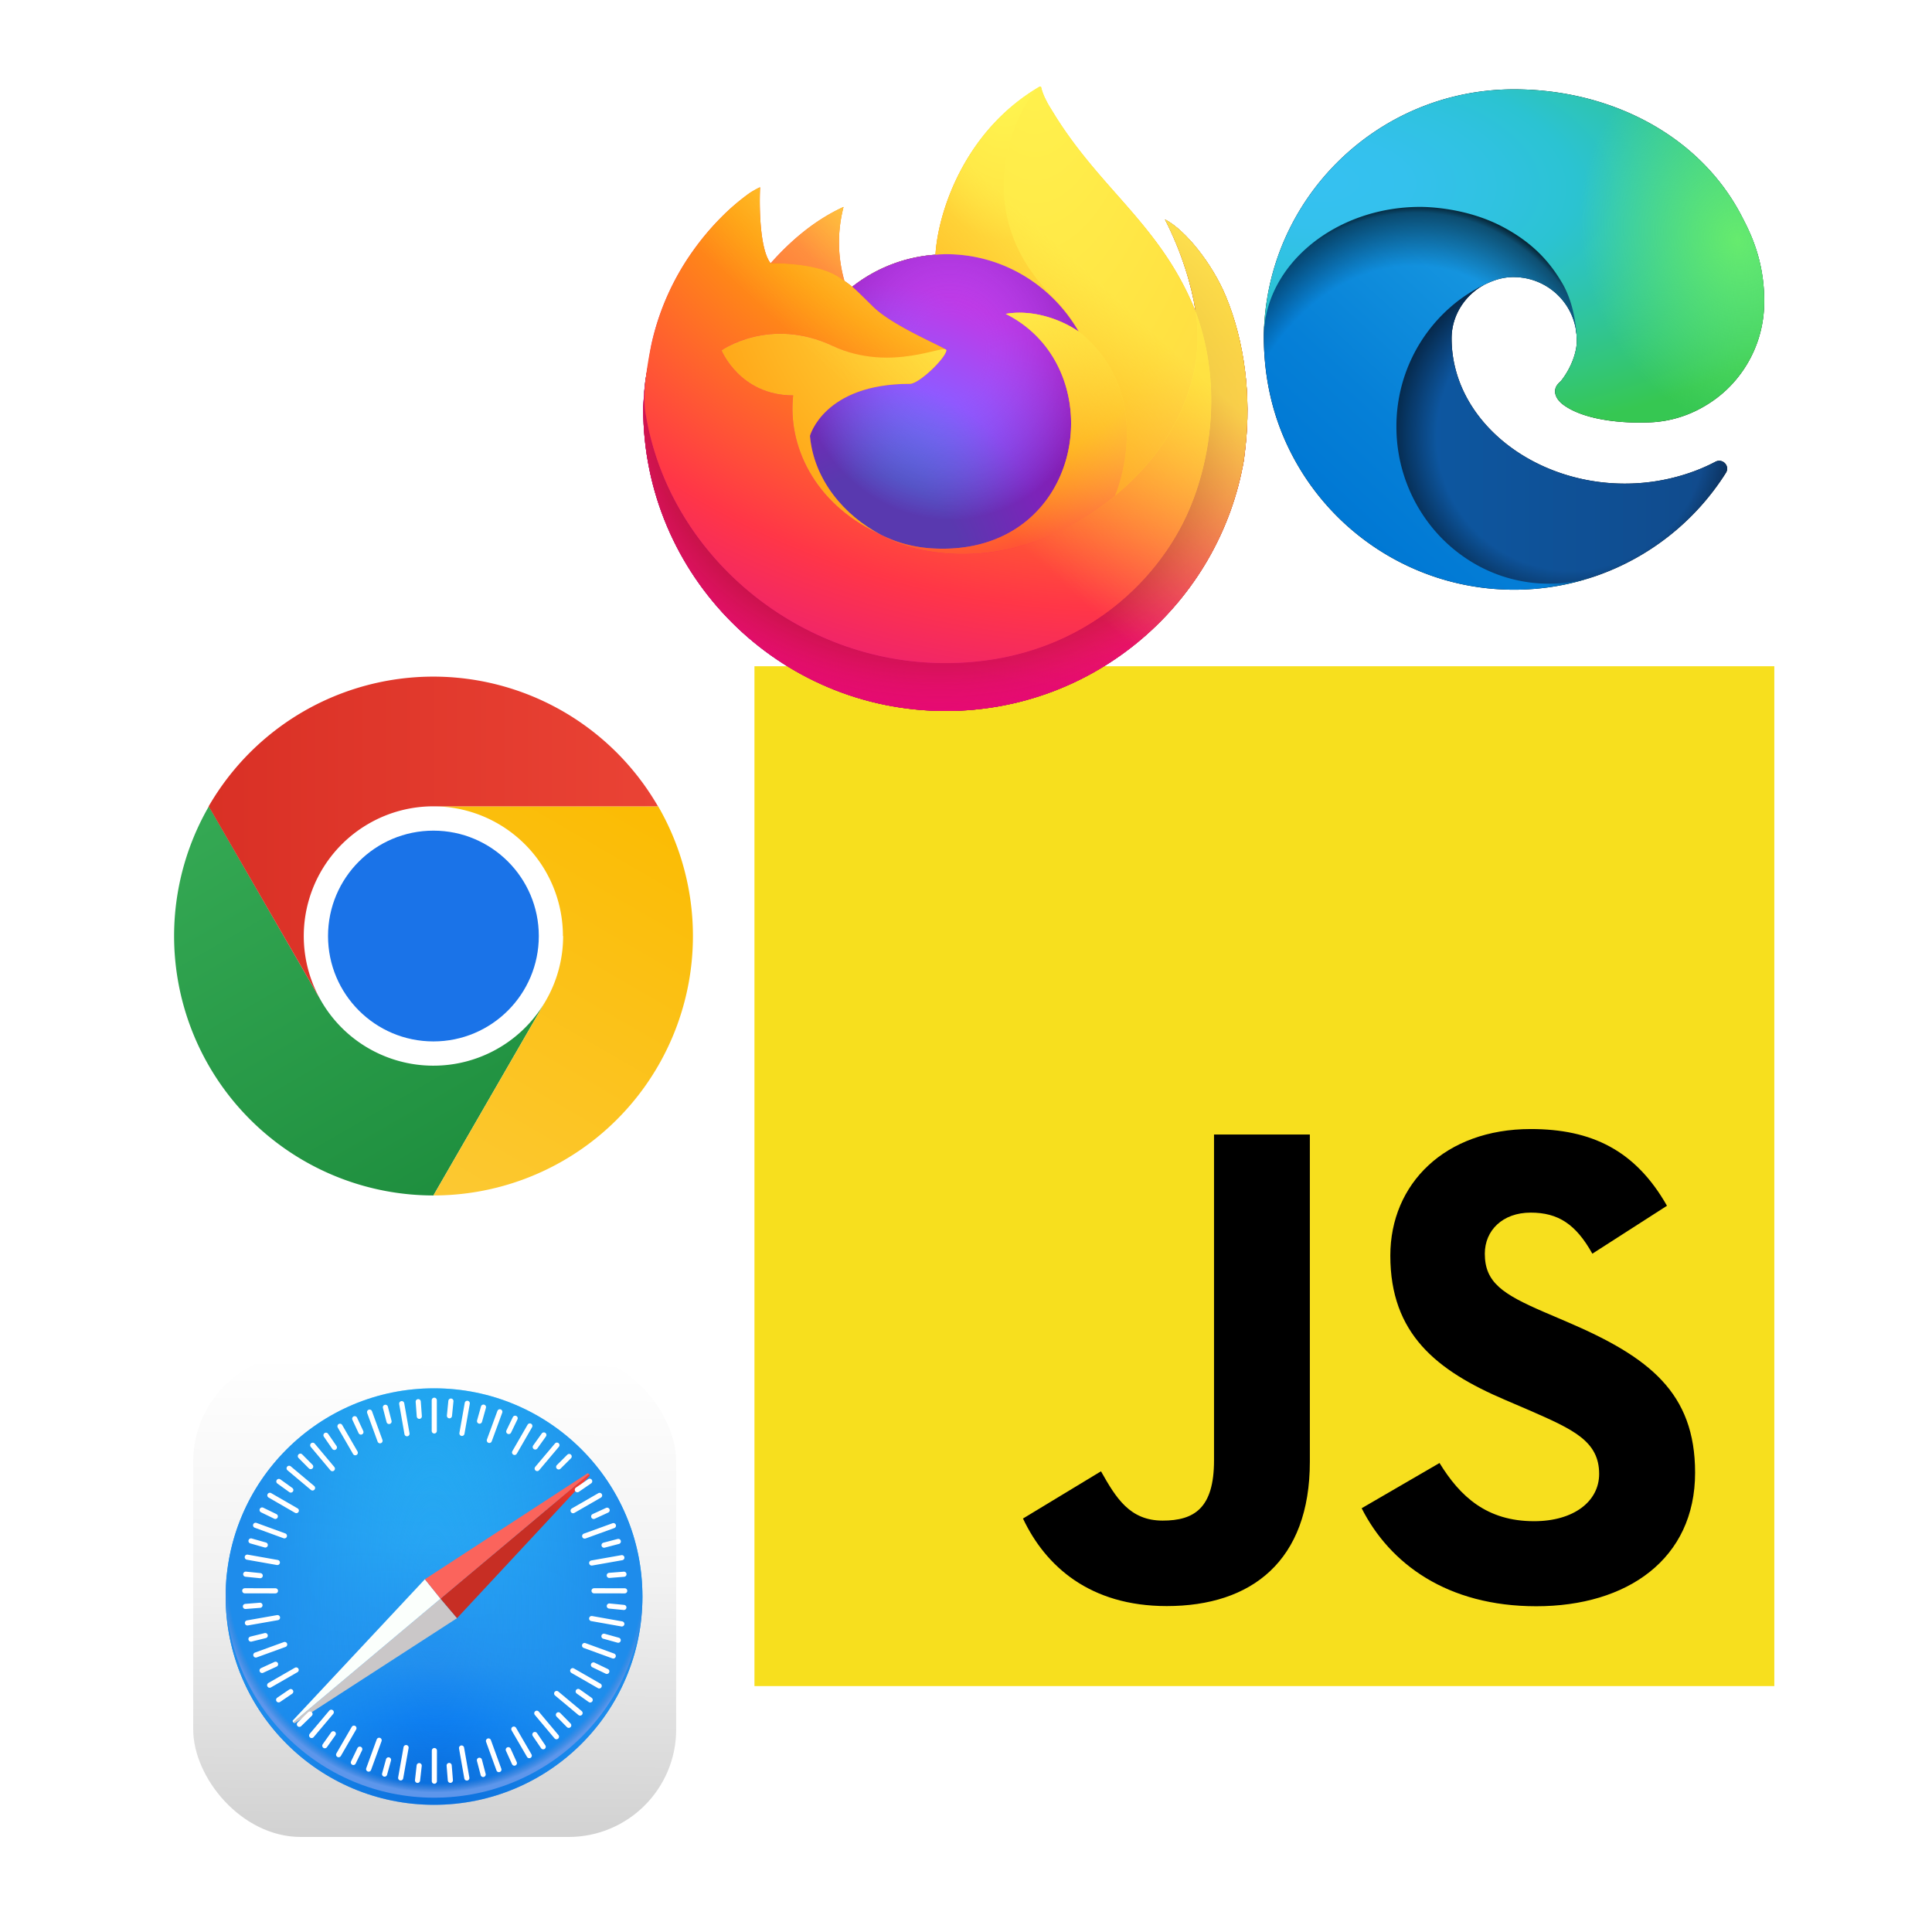 <?xml version="1.0" encoding="UTF-8" standalone="no"?>
<svg
   height="512"
   width="512"
   version="1.1"
   id="svg202"
   sodipodi:docname="js.svg"
   xml:space="preserve"
   inkscape:version="1.2.1 (9c6d41e410, 2022-07-14)"
   inkscape:export-filename="../../Projects/extism/docs/static/img/sdk-languages/js.svg"
   inkscape:export-xdpi="96"
   inkscape:export-ydpi="96"
   xmlns:inkscape="http://www.inkscape.org/namespaces/inkscape"
   xmlns:sodipodi="http://sodipodi.sourceforge.net/DTD/sodipodi-0.dtd"
   xmlns:xlink="http://www.w3.org/1999/xlink"
   xmlns="http://www.w3.org/2000/svg"
   xmlns:svg="http://www.w3.org/2000/svg"><defs
     id="defs206"><linearGradient
       id="a-36"
       x1="132.55"
       x2="134.37"
       y1="111.67"
       y2="-105.3"
       xlink:href="#b-7"><stop
         offset="0"
         stop-color="#d2d2d2"
         id="stop428" /><stop
         offset=".53"
         stop-color="#f2f2f2"
         id="stop430" /><stop
         offset="1"
         stop-color="#fff"
         id="stop432" /></linearGradient><linearGradient
       id="b-7"
       gradientUnits="userSpaceOnUse" /><filter
       id="e-5"
       class="b"
       x="-0.033"
       y="-0.033"
       width="1.067"
       height="1.078"><feFlood
         flood-opacity=".28"
         id="feFlood454" /><feComposite
         in2="SourceGraphic"
         operator="in"
         id="feComposite456" /><feGaussianBlur
         stdDeviation="3"
         id="feGaussianBlur458" /><feOffset
         dx=".3"
         dy="2.8"
         id="feOffset460"
         result="result1" /><feComposite
         in="SourceGraphic"
         in2="result1"
         id="feComposite462" /></filter><filter
       id="f-3"
       class="b"
       x="-0.016"
       y="-0.016"
       width="1.031"
       height="1.048"><feFlood
         class="c"
         id="feFlood465" /><feComposite
         class="c"
         in2="SourceGraphic"
         operator="out"
         id="feComposite467" /><feGaussianBlur
         flood-opacity=".3"
         stdDeviation=".7"
         id="feGaussianBlur469" /><feOffset
         dy="1.8"
         id="feOffset471" /><feComposite
         in2="SourceGraphic"
         operator="atop"
         id="feComposite473" /></filter><linearGradient
       id="c-5"
       x1="65.44"
       x2="67.4"
       y1="115.72"
       y2="17.14"
       xlink:href="#b-7"><stop
         offset="0"
         stop-color="#005ad5"
         id="stop436" /><stop
         offset=".16"
         stop-color="#0875f0"
         id="stop438" /><stop
         offset=".31"
         stop-color="#218cee"
         id="stop440" /><stop
         offset=".63"
         stop-color="#27a5f3"
         id="stop442" /><stop
         offset=".81"
         stop-color="#25aaf2"
         id="stop444" /><stop
         offset="1"
         stop-color="#21aaef"
         id="stop446" /></linearGradient><radialGradient
       id="i"
       cx="-69.88"
       cy="69.29"
       r="54.01"
       gradientTransform="matrix(0.902,-0.012,0.038,2.723,-9.44,-120.29)"
       xlink:href="#b-7"><stop
         offset="0"
         stop-color="#24a5f3"
         stop-opacity=".01"
         id="stop518" /><stop
         offset="1"
         stop-color="#1e8ceb"
         stop-opacity=".98"
         id="stop520" /></radialGradient><radialGradient
       id="j"
       cx="109.35"
       cy="13.76"
       r="93.08"
       gradientTransform="matrix(-0.018,1.092,-1.042,-0.018,136.95,-115.33)"
       xlink:href="#b-7"><stop
         offset="0"
         stop-opacity="0"
         id="stop523" /><stop
         offset=".96"
         stop-color="#5488d6"
         stop-opacity="0"
         id="stop525" /><stop
         offset="1"
         stop-color="#5d96eb"
         id="stop527" /></radialGradient><filter
       id="g-6"
       class="b"
       x="-0.078"
       y="-0.09"
       width="1.18"
       height="1.216"><feFlood
         flood-opacity=".61"
         id="feFlood476" /><feComposite
         in2="SourceGraphic"
         operator="in"
         id="feComposite478" /><feGaussianBlur
         stdDeviation=".5"
         id="feGaussianBlur480" /><feOffset
         dx=".8"
         dy=".8"
         id="feOffset482"
         result="result1" /><feComposite
         in="SourceGraphic"
         result="A"
         in2="result1"
         id="feComposite484" /><feColorMatrix
         values="0 0 0 -1 0 0 0 0 -1 0 0 0 0 -1 0 0 0 0 1 0"
         id="feColorMatrix486" /><feFlood
         flood-opacity=".4"
         id="feFlood488" /><feComposite
         in2="A"
         operator="in"
         id="feComposite490" /><feGaussianBlur
         stdDeviation="3.8"
         id="feGaussianBlur492" /><feOffset
         dx="2.3"
         dy="3.3"
         id="feOffset494"
         result="result2" /><feComposite
         in="A"
         in2="result2"
         id="feComposite496" /></filter><linearGradient
       id="d-2"
       x1="158.7"
       x2="176.28"
       y1="96.71"
       y2="79.53"
       xlink:href="#b-7"><stop
         offset="0"
         stop-color="#c72e24"
         id="stop449" /><stop
         offset="1"
         stop-color="#fd3b2f"
         id="stop451" /></linearGradient><filter
       id="h"
       width="1.034"
       height="1.035"
       x="-0.017"
       y="-0.016"><feGaussianBlur
         in="SourceAlpha"
         stdDeviation=".4"
         id="feGaussianBlur499" /><feOffset
         dx=".1"
         dy=".2"
         id="feOffset501" /><feComponentTransfer
         result="A"
         id="feComponentTransfer505"><feFuncA
           type="linear"
           id="feFuncA503" /></feComponentTransfer><feFlood
         flood-color="rgba(0,0,0,0.5)"
         id="feFlood507" /><feComposite
         in2="A"
         operator="in"
         id="feComposite509" /><feMerge
         id="feMerge515"><feMergeNode
           id="feMergeNode511" /><feMergeNode
           in="SourceGraphic"
           id="feMergeNode513" /></feMerge></filter><linearGradient
       id="a-367"
       x1="145"
       x2="34"
       y1="253"
       y2="61"
       gradientUnits="userSpaceOnUse"><stop
         offset="0"
         stop-color="#1e8e3e"
         id="stop437" /><stop
         offset="1"
         stop-color="#34a853"
         id="stop439" /></linearGradient><linearGradient
       id="b-5"
       x1="111"
       x2="222"
       y1="254"
       y2="62"
       gradientUnits="userSpaceOnUse"><stop
         offset="0"
         stop-color="#fcc934"
         id="stop442-3" /><stop
         offset="1"
         stop-color="#fbbc04"
         id="stop444-5" /></linearGradient><linearGradient
       id="c-6"
       x1="17"
       x2="239"
       y1="80"
       y2="80"
       gradientUnits="userSpaceOnUse"><stop
         offset="0"
         stop-color="#d93025"
         id="stop447" /><stop
         offset="1"
         stop-color="#ea4335"
         id="stop449-2" /></linearGradient><linearGradient
       id="a-1"
       x1="44199.586"
       x2="6213.098"
       y1="7661.372"
       y2="45525.871"
       gradientTransform="scale(0.984,1.017)"
       gradientUnits="userSpaceOnUse"><stop
         offset=".05"
         stop-color="#fff44f"
         id="stop3479" /><stop
         offset=".37"
         stop-color="#ff980e"
         id="stop3481" /><stop
         offset=".53"
         stop-color="#ff3647"
         id="stop3483" /><stop
         offset=".7"
         stop-color="#e31587"
         id="stop3485" /></linearGradient><radialGradient
       id="b-9"
       cx="39281.598"
       cy="6226.693"
       r="55415.699"
       gradientTransform="scale(1.109,0.902)"
       fx="39281.598"
       fy="6226.693"
       gradientUnits="userSpaceOnUse"><stop
         offset=".13"
         stop-color="#ffbd4f"
         id="stop3403" /><stop
         offset=".28"
         stop-color="#ff980e"
         id="stop3405" /><stop
         offset=".47"
         stop-color="#ff3750"
         id="stop3407" /><stop
         offset=".78"
         stop-color="#eb0878"
         id="stop3409" /><stop
         offset=".86"
         stop-color="#e50080"
         id="stop3411" /></radialGradient><radialGradient
       id="d-4"
       cx="22656.885"
       cy="29128.965"
       r="55415.699"
       gradientTransform="scale(1.109,0.902)"
       fx="22656.885"
       fy="29128.965"
       gradientUnits="userSpaceOnUse"><stop
         offset=".3"
         stop-color="#960e18"
         id="stop3414" /><stop
         offset=".35"
         stop-color="#b11927"
         stop-opacity=".74"
         id="stop3416" /><stop
         offset=".43"
         stop-color="#db293d"
         stop-opacity=".34"
         id="stop3418" /><stop
         offset=".5"
         stop-color="#f5334b"
         stop-opacity=".1"
         id="stop3420" /><stop
         offset=".53"
         stop-color="#ff3750"
         stop-opacity="0"
         id="stop3422" /></radialGradient><radialGradient
       id="e-7"
       cx="39540.453"
       cy="-1719.726"
       r="21021.621"
       gradientTransform="scale(0.768,1.303)"
       fx="39540.453"
       fy="-1719.726"
       gradientUnits="userSpaceOnUse"><stop
         offset=".13"
         stop-color="#fff44f"
         id="stop3425" /><stop
         offset=".53"
         stop-color="#ff980e"
         id="stop3427" /></radialGradient><radialGradient
       id="f-8"
       cx="20627.596"
       cy="37417.375"
       r="22349.223"
       gradientTransform="scale(0.955,1.047)"
       fx="20627.596"
       fy="37417.375"
       gradientUnits="userSpaceOnUse"><stop
         offset=".35"
         stop-color="#3a8ee6"
         id="stop3430" /><stop
         offset=".67"
         stop-color="#9059ff"
         id="stop3432" /><stop
         offset="1"
         stop-color="#c139e6"
         id="stop3434" /></radialGradient><radialGradient
       id="h-4"
       cx="27162.508"
       cy="20183.889"
       r="13186.041"
       gradientTransform="scale(0.955,1.047)"
       fx="27162.508"
       fy="20183.889"
       gradientUnits="userSpaceOnUse"><stop
         offset=".21"
         stop-color="#9059ff"
         stop-opacity="0"
         id="stop3437" /><stop
         offset=".97"
         stop-color="#6e008b"
         stop-opacity=".6"
         id="stop3439" /></radialGradient><radialGradient
       id="i-5"
       cx="24063.305"
       cy="3778.904"
       r="17002.672"
       gradientTransform="scale(0.998,1.002)"
       fx="24063.305"
       fy="3778.904"
       gradientUnits="userSpaceOnUse"><stop
         offset=".1"
         stop-color="#ffe226"
         id="stop3442" /><stop
         offset=".79"
         stop-color="#ff7139"
         id="stop3444" /></radialGradient><radialGradient
       id="j-0"
       cx="36206.676"
       cy="-8063.253"
       r="74241.227"
       gradientTransform="scale(1.091,0.916)"
       fx="36206.676"
       fy="-8063.253"
       gradientUnits="userSpaceOnUse"><stop
         offset=".11"
         stop-color="#fff44f"
         id="stop3447" /><stop
         offset=".46"
         stop-color="#ff980e"
         id="stop3449" /><stop
         offset=".72"
         stop-color="#ff3647"
         id="stop3451" /><stop
         offset=".9"
         stop-color="#e31587"
         id="stop3453" /></radialGradient><radialGradient
       id="k"
       cx="47563.305"
       cy="-4089.966"
       r="77986.367"
       gradientTransform="scale(0.688,1.453)"
       fx="47563.305"
       fy="-4089.966"
       gradientUnits="userSpaceOnUse"><stop
         offset="0"
         stop-color="#fff44f"
         id="stop3456" /><stop
         offset=".3"
         stop-color="#ff980e"
         id="stop3458" /><stop
         offset=".57"
         stop-color="#ff3647"
         id="stop3460-3" /><stop
         offset=".74"
         stop-color="#e31587"
         id="stop3462" /></radialGradient><radialGradient
       id="l"
       cx="23978.531"
       cy="10002.467"
       r="46111.723"
       gradientTransform="scale(1.009,0.991)"
       fx="23978.531"
       fy="10002.467"
       gradientUnits="userSpaceOnUse"><stop
         offset=".14"
         stop-color="#fff44f"
         id="stop3465" /><stop
         offset=".48"
         stop-color="#ff980e"
         id="stop3467" /><stop
         offset=".66"
         stop-color="#ff3647"
         id="stop3469" /><stop
         offset=".9"
         stop-color="#e31587"
         id="stop3471" /></radialGradient><radialGradient
       id="m"
       cx="34303.074"
       cy="13307.432"
       r="52888.152"
       gradientTransform="scale(1.057,0.946)"
       fx="34303.074"
       fy="13307.432"
       gradientUnits="userSpaceOnUse"><stop
         offset=".09"
         stop-color="#fff44f"
         id="stop3474" /><stop
         offset=".63"
         stop-color="#ff980e"
         id="stop3476" /></radialGradient><linearGradient
       id="n"
       x1="40661.988"
       x2="10409.422"
       y1="6929.455"
       y2="41085.574"
       gradientTransform="scale(0.984,1.017)"
       gradientUnits="userSpaceOnUse"><stop
         offset=".17"
         stop-color="#fff44f"
         stop-opacity=".8"
         id="stop3488" /><stop
         offset=".6"
         stop-color="#fff44f"
         stop-opacity="0"
         id="stop3490" /></linearGradient><linearGradient
       id="B"
       x1="6870"
       x2="24704"
       y1="18705"
       y2="18705"
       xlink:href="#b-7"><stop
         offset="0"
         stop-color="#0c59a4"
         id="stop4709" /><stop
         offset="1"
         stop-color="#114a8b"
         id="stop4711" /></linearGradient><radialGradient
       id="D"
       cx="16720"
       cy="18747"
       r="9538"
       xlink:href="#b-7"><stop
         offset=".72"
         stop-opacity="0"
         id="stop4723" /><stop
         offset=".95"
         stop-opacity=".53"
         id="stop4725" /><stop
         offset="1"
         id="stop4727" /></radialGradient><linearGradient
       id="C"
       x1="16272"
       x2="5133"
       y1="10968"
       y2="23102"
       xlink:href="#b-7"><stop
         offset="0"
         stop-color="#1b9de2"
         id="stop4714" /><stop
         offset=".16"
         stop-color="#1595df"
         id="stop4716" /><stop
         offset=".67"
         stop-color="#0680d7"
         id="stop4718" /><stop
         offset="1"
         stop-color="#0078d4"
         id="stop4720" /></linearGradient><radialGradient
       id="E"
       cx="7130"
       cy="19866"
       r="14324"
       gradientTransform="matrix(0.148,-0.989,0.797,0.12,-8759,25542)"
       xlink:href="#b-7"><stop
         offset=".76"
         stop-opacity="0"
         id="stop4730" /><stop
         offset=".95"
         stop-opacity=".5"
         id="stop4732" /><stop
         offset="1"
         id="stop4734" /></radialGradient><radialGradient
       id="F"
       cx="2523"
       cy="4680"
       r="20243"
       gradientTransform="matrix(-0.037,0.999,-2.128,-0.079,13579,3530)"
       xlink:href="#b-7"><stop
         offset="0"
         stop-color="#35c1f1"
         id="stop4737" /><stop
         offset=".11"
         stop-color="#34c1ed"
         id="stop4739" /><stop
         offset=".23"
         stop-color="#2fc2df"
         id="stop4741" /><stop
         offset=".31"
         stop-color="#2bc3d2"
         id="stop4743" /><stop
         offset=".67"
         stop-color="#36c752"
         id="stop4745" /></radialGradient><radialGradient
       id="G"
       cx="24247"
       cy="7758"
       r="9734"
       gradientTransform="matrix(0.281,0.96,-0.784,0.229,24510,-16292)"
       xlink:href="#b-7"><stop
         offset="0"
         stop-color="#66eb6e"
         id="stop4748" /><stop
         offset="1"
         stop-color="#66eb6e"
         stop-opacity="0"
         id="stop4750" /></radialGradient></defs><sodipodi:namedview
     id="namedview204"
     pagecolor="#ffffff"
     bordercolor="#000000"
     borderopacity="0.25"
     inkscape:showpageshadow="2"
     inkscape:pageopacity="0.0"
     inkscape:pagecheckerboard="0"
     inkscape:deskcolor="#d1d1d1"
     showgrid="false"
     inkscape:zoom="1.28"
     inkscape:cx="74.21875"
     inkscape:cy="225"
     inkscape:window-width="2560"
     inkscape:window-height="1371"
     inkscape:window-x="0"
     inkscape:window-y="32"
     inkscape:window-maximized="1"
     inkscape:current-layer="g965"
     showguides="true"><sodipodi:guide
       position="256.634,488.945"
       orientation="0,-1"
       id="guide1374"
       inkscape:locked="false" /><sodipodi:guide
       position="46.793,320.634"
       orientation="1,0"
       id="guide1376"
       inkscape:locked="false" /><sodipodi:guide
       position="257.901,21.04"
       orientation="0,-1"
       id="guide1378"
       inkscape:locked="false" /><sodipodi:guide
       position="470.137,280.079"
       orientation="1,0"
       id="guide1380"
       inkscape:locked="false" /><sodipodi:guide
       position="10.938,674.968"
       orientation="0,-1"
       id="guide5745"
       inkscape:locked="false" /><sodipodi:guide
       position="15.625,592.237"
       orientation="0,-1"
       id="guide5747"
       inkscape:locked="false" /></sodipodi:namedview><style
     id="style762">
    .st0{fill:#fff}
  </style><style
     type="text/css"
     id="style926">
	.st0{fill:#00ACD7;}
</style><g
     id="g965"
     transform="translate(28.428,75.438)"
     style="display:inline">
	
	
	
	
<g
   id="g553"
   transform="matrix(0.429,0,0,0.429,171.51,101.123)"><rect
     width="630"
     height="630"
     fill="#f7df1e"
     id="rect541"
     x="0"
     y="0" /><path
     d="m 423.2,492.19 c 12.69,20.72 29.2,35.95 58.4,35.95 24.53,0 40.2,-12.26 40.2,-29.2 0,-20.3 -16.1,-27.49 -43.1,-39.3 l -14.8,-6.35 c -42.72,-18.2 -71.1,-41 -71.1,-89.2 0,-44.4 33.83,-78.2 86.7,-78.2 37.64,0 64.7,13.1 84.2,47.4 l -46.1,29.6 c -10.15,-18.2 -21.1,-25.37 -38.1,-25.37 -17.34,0 -28.33,11 -28.33,25.37 0,17.76 11,24.95 36.4,35.95 l 14.8,6.34 c 50.3,21.57 78.7,43.56 78.7,93 0,53.3 -41.87,82.5 -98.1,82.5 -54.98,0 -90.5,-26.2 -107.88,-60.54 z m -209.13,5.13 c 9.3,16.5 17.76,30.45 38.1,30.45 19.45,0 31.72,-7.61 31.72,-37.2 v -201.3 h 59.2 v 202.1 c 0,61.3 -35.94,89.2 -88.4,89.2 -47.4,0 -74.85,-24.53 -88.81,-54.075 z"
     id="path543" /></g><g
   id="g5974"><g
     id="g5796"
     transform="matrix(1.668,0,0,1.668,134.045,675.12)"><g
       id="g973"
       transform="matrix(0.613,0,0,0.613,-189.033,-355.45)"><g
         id="g800"><rect
           width="220"
           height="220"
           x="22"
           y="-106.53"
           fill="url(#a)"
           filter="url(#e)"
           ry="49"
           transform="matrix(0.569,0,0,0.569,186.86,255.75)"
           id="rect532"
           style="fill:url(#a-36);filter:url(#e-5)" /><g
           filter="url(#f)"
           transform="translate(194.2,190.07)"
           id="g538"
           style="filter:url(#f-3)"><ellipse
             cx="67.77"
             cy="67.73"
             fill="url(#c)"
             paint-order="stroke fill markers"
             rx="54.01"
             ry="53.98"
             id="ellipse534"
             style="fill:url(#c-5)" /><ellipse
             cx="-69.88"
             cy="69.29"
             fill="url(#i)"
             rx="54.01"
             ry="53.98"
             transform="translate(137.65,-1.55)"
             id="ellipse536"
             style="fill:url(#i)" /></g><ellipse
           cx="120"
           cy="14.15"
           fill="url(#j)"
           rx="93.08"
           ry="93.67"
           transform="matrix(0.581,0,0,0.576,192.3,249.63)"
           id="ellipse540"
           style="fill:url(#j)" /><g
           filter="url(#g)"
           transform="matrix(0.583,0,0,0.565,196.8,181.63)"
           id="g550"
           style="filter:url(#g-6)"><path
             fill="#cac7c8"
             d="m 46,191.66 0.73,0.35 72.18,-48.2 -7.34,-8.95 z"
             id="path542" /><path
             fill="#fbfffc"
             d="m 45.8,190.87 0.2,0.8 65.57,-56.8 -6.95,-8.92 -58.83,64.92 z"
             id="path544" /><path
             fill="url(#d)"
             d="m 118.91,143.81 -7.35,-8.95 66.08,-57.2 0.27,0.73 z"
             id="path546"
             style="fill:url(#d-2)" /><path
             fill="#fb645c"
             d="m 104.62,125.95 6.94,8.92 66.08,-57.2 -0.65,-0.35 z"
             id="path548" /></g><path
           stroke="#ffffff"
           stroke-linecap="round"
           stroke-miterlimit="1"
           stroke-width="1.33"
           d="m 286.59,278.44 3.14,-2.14 m -11.23,-17.8 7.8,-1.37 m -8.32,-2.9 3.78,-0.3 m -3.3,-12.47 7.8,1.38 m -8.2,3.03 3.76,0.38 m -1.2,-13.05 7.47,2.73 m -3.77,-10.5 6.86,3.96 m -1.87,-10.96 6.07,5.09 m 0.05,-11.07 5.09,6.07 m 1.97,-10.99 3.97,6.86 m 3.7,-10.53 2.71,7.43 m 5.62,-9.62 1.37,7.8 m 15.62,-7.89 -1.38,7.8 m 9.82,-5.6 -2.72,7.42 m 10.5,-3.75 -3.96,6.86 m 10.98,-1.89 -5.12,6.07 m 16.18,6.96 -6.87,3.96 m 10.45,3.88 -7.45,2.7 m 9.64,5.6 -7.82,1.38 m 7.81,15.79 -7.82,-1.39 m 5.6,9.7 -7.44,-2.71 m 3.8,10.47 -6.87,-3.95 m 1.91,10.98 -6.07,-5.07 m -0.05,11.2 -5.1,-6.08 m -1.95,10.99 -4,-6.88 m -3.87,10.5 -2.7,-7.43 m -5.61,9.61 -1.37,-7.78 m -15.78,7.75 1.4,-7.86 m -9.7,5.58 2.72,-7.47 m -10.5,3.73 3.97,-6.87 m -10.96,1.9 5.08,-6.03 m -8.26,3.13 2.75,-2.68 m 3.84,8.23 2.2,-3.1 m 5.2,7.44 1.66,-3.45 m 6.43,6.47 1.02,-3.7 m 7.52,5.32 0.43,-3.82 m 8.08,3.8 -0.31,-3.84 m 8.81,2.33 -0.97,-3.69 m 9.06,0.75 -1.58,-3.48 m 9.05,-0.76 -2.16,-3.18 m 8.78,-2.38 -2.68,-2.73 m 8.24,-3.85 -3.11,-2.2 m 7.42,-5.2 -3.47,-1.67 m 6.42,-6.41 -3.7,-1.03 m 5.17,-7.46 -3.78,-0.37 m 3.8,-8.24 -3.81,0.3 m 2.35,-8.8 -3.7,0.97 m 0.8,-9.06 -3.49,1.61 m -1.03,-9.12 -3.2,2.2 m -2.12,-8.62 -2.72,2.7 m -3.84,-8.28 -2.23,3.12 m -5.21,-7.45 -1.66,3.44 m -6.55,-6.32 -1.02,3.63 m -7.42,-5.2 -0.38,3.81 m -8.09,-3.66 0.28,3.8 m -8.79,-2.34 0.95,3.68 m -8.9,-0.72 1.61,3.46 m -9.06,0.82 2.18,3.16 m -8.82,2.27 2.68,2.7 m -8.25,3.85 3.1,2.23 m -7.44,5.17 3.42,1.66 m -6.3,6.36 3.7,1.05 m -3.71,24.39 3.7,-0.91 m -2.44,5.03 7.48,-2.72 m -5.86,6.73 3.5,-1.61 m -1.53,5.43 6.87,-3.95 m -13.33,-20.52 7.96,0.01 m 41.16,-41.44 v -7.96 m 0.02,98.74 0.01,-7.94 m 49.33,-41.4 -7.95,-0.01"
           filter="url(#h)"
           transform="translate(-65,7.73)"
           id="path552" /></g></g></g><g
     id="g5804"
     transform="matrix(1.668,0,0,1.668,-16.458,500.883)"><g
       id="g644"
       transform="matrix(0.322,0,0,0.322,20.469,-238.016)"><circle
         cx="128"
         cy="128"
         r="64"
         fill="#ffffff"
         id="circle452" /><path
         fill="url(#a)"
         d="M 96,183.4 A 63.7,63.7 0 0 1 72.6,160 L 17.2,64 A 128,128 0 0 0 128,256 l 55.4,-96 A 64,64 0 0 1 96,183.4 Z"
         id="path454"
         style="fill:url(#a-367)" /><path
         fill="url(#b)"
         d="m 192,128 a 63.7,63.7 0 0 1 -8.6,32 L 128,256 A 128,128 0 0 0 238.9,64 h -111 a 64,64 0 0 1 64,64 z"
         id="path456"
         style="fill:url(#b-5)" /><circle
         cx="128"
         cy="128"
         r="52"
         fill="#1a73e8"
         id="circle458" /><path
         fill="url(#c)"
         d="M 96,72.6 A 63.7,63.7 0 0 1 128,64 H 238.8 A 128,128 0 0 0 17.1,64 l 55.5,96 A 64,64 0 0 1 96,72.6 Z"
         id="path460"
         style="fill:url(#c-6)" /></g></g><g
     id="g5821"
     transform="matrix(1.668,0,0,1.668,-114.243,355.003)"><g
       id="g3656"
       transform="matrix(0.002,0,0,0.002,150.442,-244.498)"><path
         id="c-61"
         d="m 47870,16735 c -1044,-2512 -3160,-5224 -4820,-6082 1352,2650 2134,5310 2433,7294 0,-6 2,5 4,22 l 4,26 c 2268,6147 1032,12398 -748,16218 C 41989,40123 35323,46180 24886,45883 13610,45565 3676,37200 1822,26240 c -338,-1728 0,-2605 170,-4008 -207,1080 -286,1394 -390,3315 l -2,123 c 0,13270 10760,24030 24032,24030 11887,0 21756,-8630 23690,-19963 l 110,-927 c 477,-4120 -53,-8453 -1560,-12075 z" /><path
         id="g-0"
         d="m 25677,21050 c -40,598 -2150,2660 -2890,2660 -6834,0 -7943,4133 -7943,4133 303,3480 2726,6348 5660,7865 134,70 270,130 405,193 a 13277,13277 0 0 0 706,289 10674,10674 0 0 0 3127,603 c 11978,562 14300,-14320 5655,-18640 2213,-385 4510,505 5794,1407 -2100,-3672 -6025,-6150 -10530,-6150 -285,0 -564,24 -844,43 a 12025,12025 0 0 0 -6614,2549 c 366,310 780,724 1650,1583 1630,1606 5813,3270 5822,3465 z" /><path
         fill="url(#a)"
         d="m 47870,16735 c -1044,-2512 -3160,-5224 -4820,-6082 1352,2650 2134,5310 2433,7294 l 5,40 C 42770,11214 38163,8482 34400,2535 l -566,-920 a 7372,7372 0 0 1 -265,-497 4370,4370 0 0 1 -359,-950 63,63 0 0 0 -55,-65 82,82 0 0 0 -45,0 l -12,7 -17,10 10,-14 c -6037,3536 -8085,10076 -8274,13350 a 12025,12025 0 0 0 -6614,2548 7136,7136 0 0 0 -622,-470 11134,11134 0 0 1 -68,-5873 c -2468,1124 -4390,2900 -5785,4470 h -10 c -953,-1206 -886,-5187 -832,-6018 -10,-52 -710,363 -802,425 a 17507,17507 0 0 0 -2349,2012 21048,21048 0 0 0 -2244,2692 l -1,3 v -3 a 20284,20284 0 0 0 -3225,7280 l -32,160 a 39700,39700 0 0 0 -237,1500 l -5,52 a 22907,22907 0 0 0 -390,3316 l -1,120 c 0,13270 10760,24030 24032,24030 11887,0 21756,-8630 23690,-19963 l 110,-927 c 477,-4120 -53,-8453 -1560,-12075 z M 20170,35545 c 113,53 220,112 334,164 l 16,10 a 12620,12620 0 0 1 -350,-174 z m 5506,-14493 z m 19813,-3060 -3,-23 4,26 z"
         id="path3495"
         style="fill:url(#a-1)" /><use
         fill="url(#b)"
         xlink:href="#c-61"
         id="use3497"
         style="fill:url(#b-9)" /><use
         fill="url(#d)"
         xlink:href="#c-61"
         id="use3499"
         style="fill:url(#d-4)" /><path
         fill="url(#e)"
         d="m 36192,19560 150,110 A 13070,13070 0 0 0 34111,16759 C 26640,9290 32150,563 33080,120 l 10,-13 c -6037,3535 -8085,10076 -8273,13348 280,-20 560,-43 844,-43 4505,0 8430,2477 10530,6150 z"
         id="path3501"
         style="fill:url(#e-7)" /><use
         fill="url(#f)"
         xlink:href="#g-0"
         id="use3503"
         style="fill:url(#f-8)" /><use
         fill="url(#h)"
         xlink:href="#g-0"
         id="use3505"
         style="fill:url(#h-4)" /><path
         fill="url(#i)"
         d="m 17083,15204 a 24404,24404 0 0 1 498,330 11134,11134 0 0 1 -67,-5874 c -2470,1125 -4390,2900 -5785,4470 115,-3 3600,-66 5354,1074 z"
         id="path3507"
         style="fill:url(#i-5)" /><path
         fill="url(#j)"
         d="m 1822,26240 c 1855,10960 11788,19325 23063,19644 10437,296 17104,-5762 19858,-11670 1780,-3820 3016,-10070 748,-16218 v -2 l -4,-24 c -2,-17 -4,-28 -4,-22 l 5,40 c 853,5566 -1980,10958 -6405,14604 l -13,30 c -8625,7023 -16878,4237 -18550,3097 a 14410,14410 0 0 1 -350,-174 c -5028,-2403 -7105,-6984 -6660,-10913 -4245,0 -5693,-3580 -5693,-3580 0,0 3812,-2718 8836,-355 4653,2190 9023,355 9023,354 -10,-195 -4192,-1860 -5822,-3465 -872,-860 -1285,-1272 -1652,-1583 a 7136,7136 0 0 0 -622,-470 28293,28293 0 0 0 -498,-330 c -1753,-1140 -5240,-1076 -5355,-1073 h -10 c -953,-1207 -886,-5188 -832,-6020 -10,-50 -710,363 -802,426 a 17507,17507 0 0 0 -2349,2012 21048,21048 0 0 0 -2244,2692 l -1,3 v -3 a 20284,20284 0 0 0 -3225,7280 c -10,52 -865,3784 -444,5720 z"
         id="path3509"
         style="fill:url(#j-0)" /><path
         fill="url(#k)"
         d="m 34110,16760 a 13070,13070 0 0 1 2231,2910 l 360,296 c 5450,5020 2594,12120 2380,12626 4426,-3646 7258,-9038 6405,-14604 C 42770,11214 38163,8482 34400,2535 l -566,-920 a 7372,7372 0 0 1 -265,-497 4370,4370 0 0 1 -359,-950 63,63 0 0 0 -55,-65 82,82 0 0 0 -45,0 l -12,7 -17,10 c -930,443 -6440,9170 1030,16640 z"
         id="path3511"
         style="fill:url(#k)" /><path
         fill="url(#l)"
         d="m 36702,19965 a 4743,4743 0 0 0 -360,-295 l -150,-110 c -1283,-900 -3580,-1792 -5794,-1407 8644,4322 6323,19203 -5655,18640 a 10674,10674 0 0 1 -3127,-603 13451,13451 0 0 1 -706,-289 9064,9064 0 0 1 -405,-193 l 16,10 c 1670,1140 9924,3925 18550,-3097 l 13,-30 c 213,-506 3068,-7606 -2380,-12626 z"
         id="path3513"
         style="fill:url(#l)" /><path
         fill="url(#m)"
         d="m 14844,27844 c 0,0 1110,-4133 7943,-4133 740,0 2850,-2062 2890,-2660 40,-598 -4370,1836 -9023,-354 -5024,-2363 -8836,354 -8836,354 0,0 1448,3580 5693,3580 -445,3930 1632,8510 6660,10913 113,53 218,112 334,164 -2935,-1517 -5358,-4384 -5660,-7865 z"
         id="path3515"
         style="fill:url(#m)" /><path
         fill="url(#n)"
         d="m 47870,16735 c -1044,-2512 -3160,-5224 -4820,-6082 1352,2650 2134,5310 2433,7294 l 5,40 C 42770,11214 38163,8482 34400,2535 l -566,-920 a 7372,7372 0 0 1 -265,-497 4370,4370 0 0 1 -359,-950 63,63 0 0 0 -55,-65 82,82 0 0 0 -45,0 l -12,7 -17,10 10,-14 c -6037,3536 -8085,10076 -8274,13350 280,-20 560,-43 845,-43 4505,0 8430,2477 10530,6148 -1284,-900 -3580,-1792 -5795,-1407 8644,4322 6323,19203 -5655,18640 a 10674,10674 0 0 1 -3127,-603 13451,13451 0 0 1 -706,-289 9064,9064 0 0 1 -405,-193 l 17,10 a 14410,14410 0 0 1 -350,-174 c 112,53 218,112 333,164 -2935,-1517 -5358,-4384 -5660,-7865 0,0 1108,-4133 7942,-4133 740,0 2850,-2062 2890,-2660 -10,-195 -4190,-1860 -5822,-3465 -870,-860 -1285,-1272 -1650,-1583 a 7136,7136 0 0 0 -623,-470 11134,11134 0 0 1 -67,-5873 c -2470,1124 -4390,2900 -5785,4470 h -10 c -953,-1207 -886,-5187 -832,-6020 -10,-50 -710,363 -802,426 a 17507,17507 0 0 0 -2349,2012 21048,21048 0 0 0 -2243,2692 l -1,3 v -3 a 20284,20284 0 0 0 -3225,7280 l -32,160 a 39787,39787 0 0 0 -277,1515 c -2,18 2,-17 0,0 a 27956,27956 0 0 0 -355,3353 l -3,122 c 0,13270 10760,24030 24032,24030 11887,0 21756,-8630 23690,-19963 l 110,-927 c 477,-4120 -53,-8453 -1560,-12075 z m -2384,1234 4,26 v -2 z"
         id="path3517"
         style="fill:url(#n)" /></g></g><g
     id="g4923"
     transform="matrix(0.005,0,0,0.005,355.822,-54.137)"><g
       id="g5781"
       transform="matrix(1.036,0,0,1.036,-10900.881,-561.545)"><path
         id="H"
         d="m 24105,20053 a 9345,9345 0 0 1 -1053,472 10202,10202 0 0 1 -3590,646 c -4732,0 -8855,-3255 -8855,-7432 0,-1175 680,-2193 1643,-2729 -4280,180 -5380,4640 -5380,7253 0,7387 6810,8137 8276,8137 791,0 1984,-230 2704,-456 l 130,-44 a 12834,12834 0 0 0 6660,-5282 c 220,-350 -168,-757 -535,-565 z" /><path
         id="I"
         d="m 11571,25141 a 7913,7913 0 0 1 -2273,-2137 8145,8145 0 0 1 -1514,-4740 8093,8093 0 0 1 3093,-6395 8082,8082 0 0 1 1373,-859 c 312,-148 846,-414 1554,-404 a 3236,3236 0 0 1 2569,1297 3184,3184 0 0 1 636,1866 c 0,-21 2446,-7960 -8005,-7960 -4390,0 -8004,4166 -8004,7820 0,2319 538,4170 1212,5604 a 12833,12833 0 0 0 7684,6757 12795,12795 0 0 0 3908,610 c 1414,0 2774,-233 4045,-656 a 7575,7575 0 0 1 -6278,-803 z" /><path
         id="J"
         d="m 16231,15886 c -80,105 -330,250 -330,566 0,260 170,512 472,723 1438,1003 4149,868 4156,868 a 5954,5954 0 0 0 3027,-839 6147,6147 0 0 0 1133,-850 6180,6180 0 0 0 1910,-4437 C 26625,9675 25803,8185 25466,7525 23346,3384 18772,1000 13798,1000 6787,1000 1095,6635 1000,13620 1047,9966 4679,7015 8996,7015 c 350,0 2346,34 4200,1007 1634,858 2490,1894 3086,2921 618,1067 728,2415 728,2952 0,537 -271,1333 -780,1990 z" /><use
         fill="url(#B)"
         xlink:href="#H"
         id="use4756"
         style="fill:url(#B)" /><use
         fill="url(#D)"
         opacity="0.35"
         xlink:href="#H"
         id="use4758"
         style="fill:url(#D)" /><use
         fill="url(#C)"
         xlink:href="#I"
         id="use4760"
         style="fill:url(#C)" /><use
         fill="url(#E)"
         opacity="0.4"
         xlink:href="#I"
         id="use4762"
         style="fill:url(#E)" /><use
         fill="url(#F)"
         xlink:href="#J"
         id="use4764"
         style="fill:url(#F)" /><use
         fill="url(#G)"
         xlink:href="#J"
         id="use4766"
         style="fill:url(#G)" /></g></g></g></g></svg>
